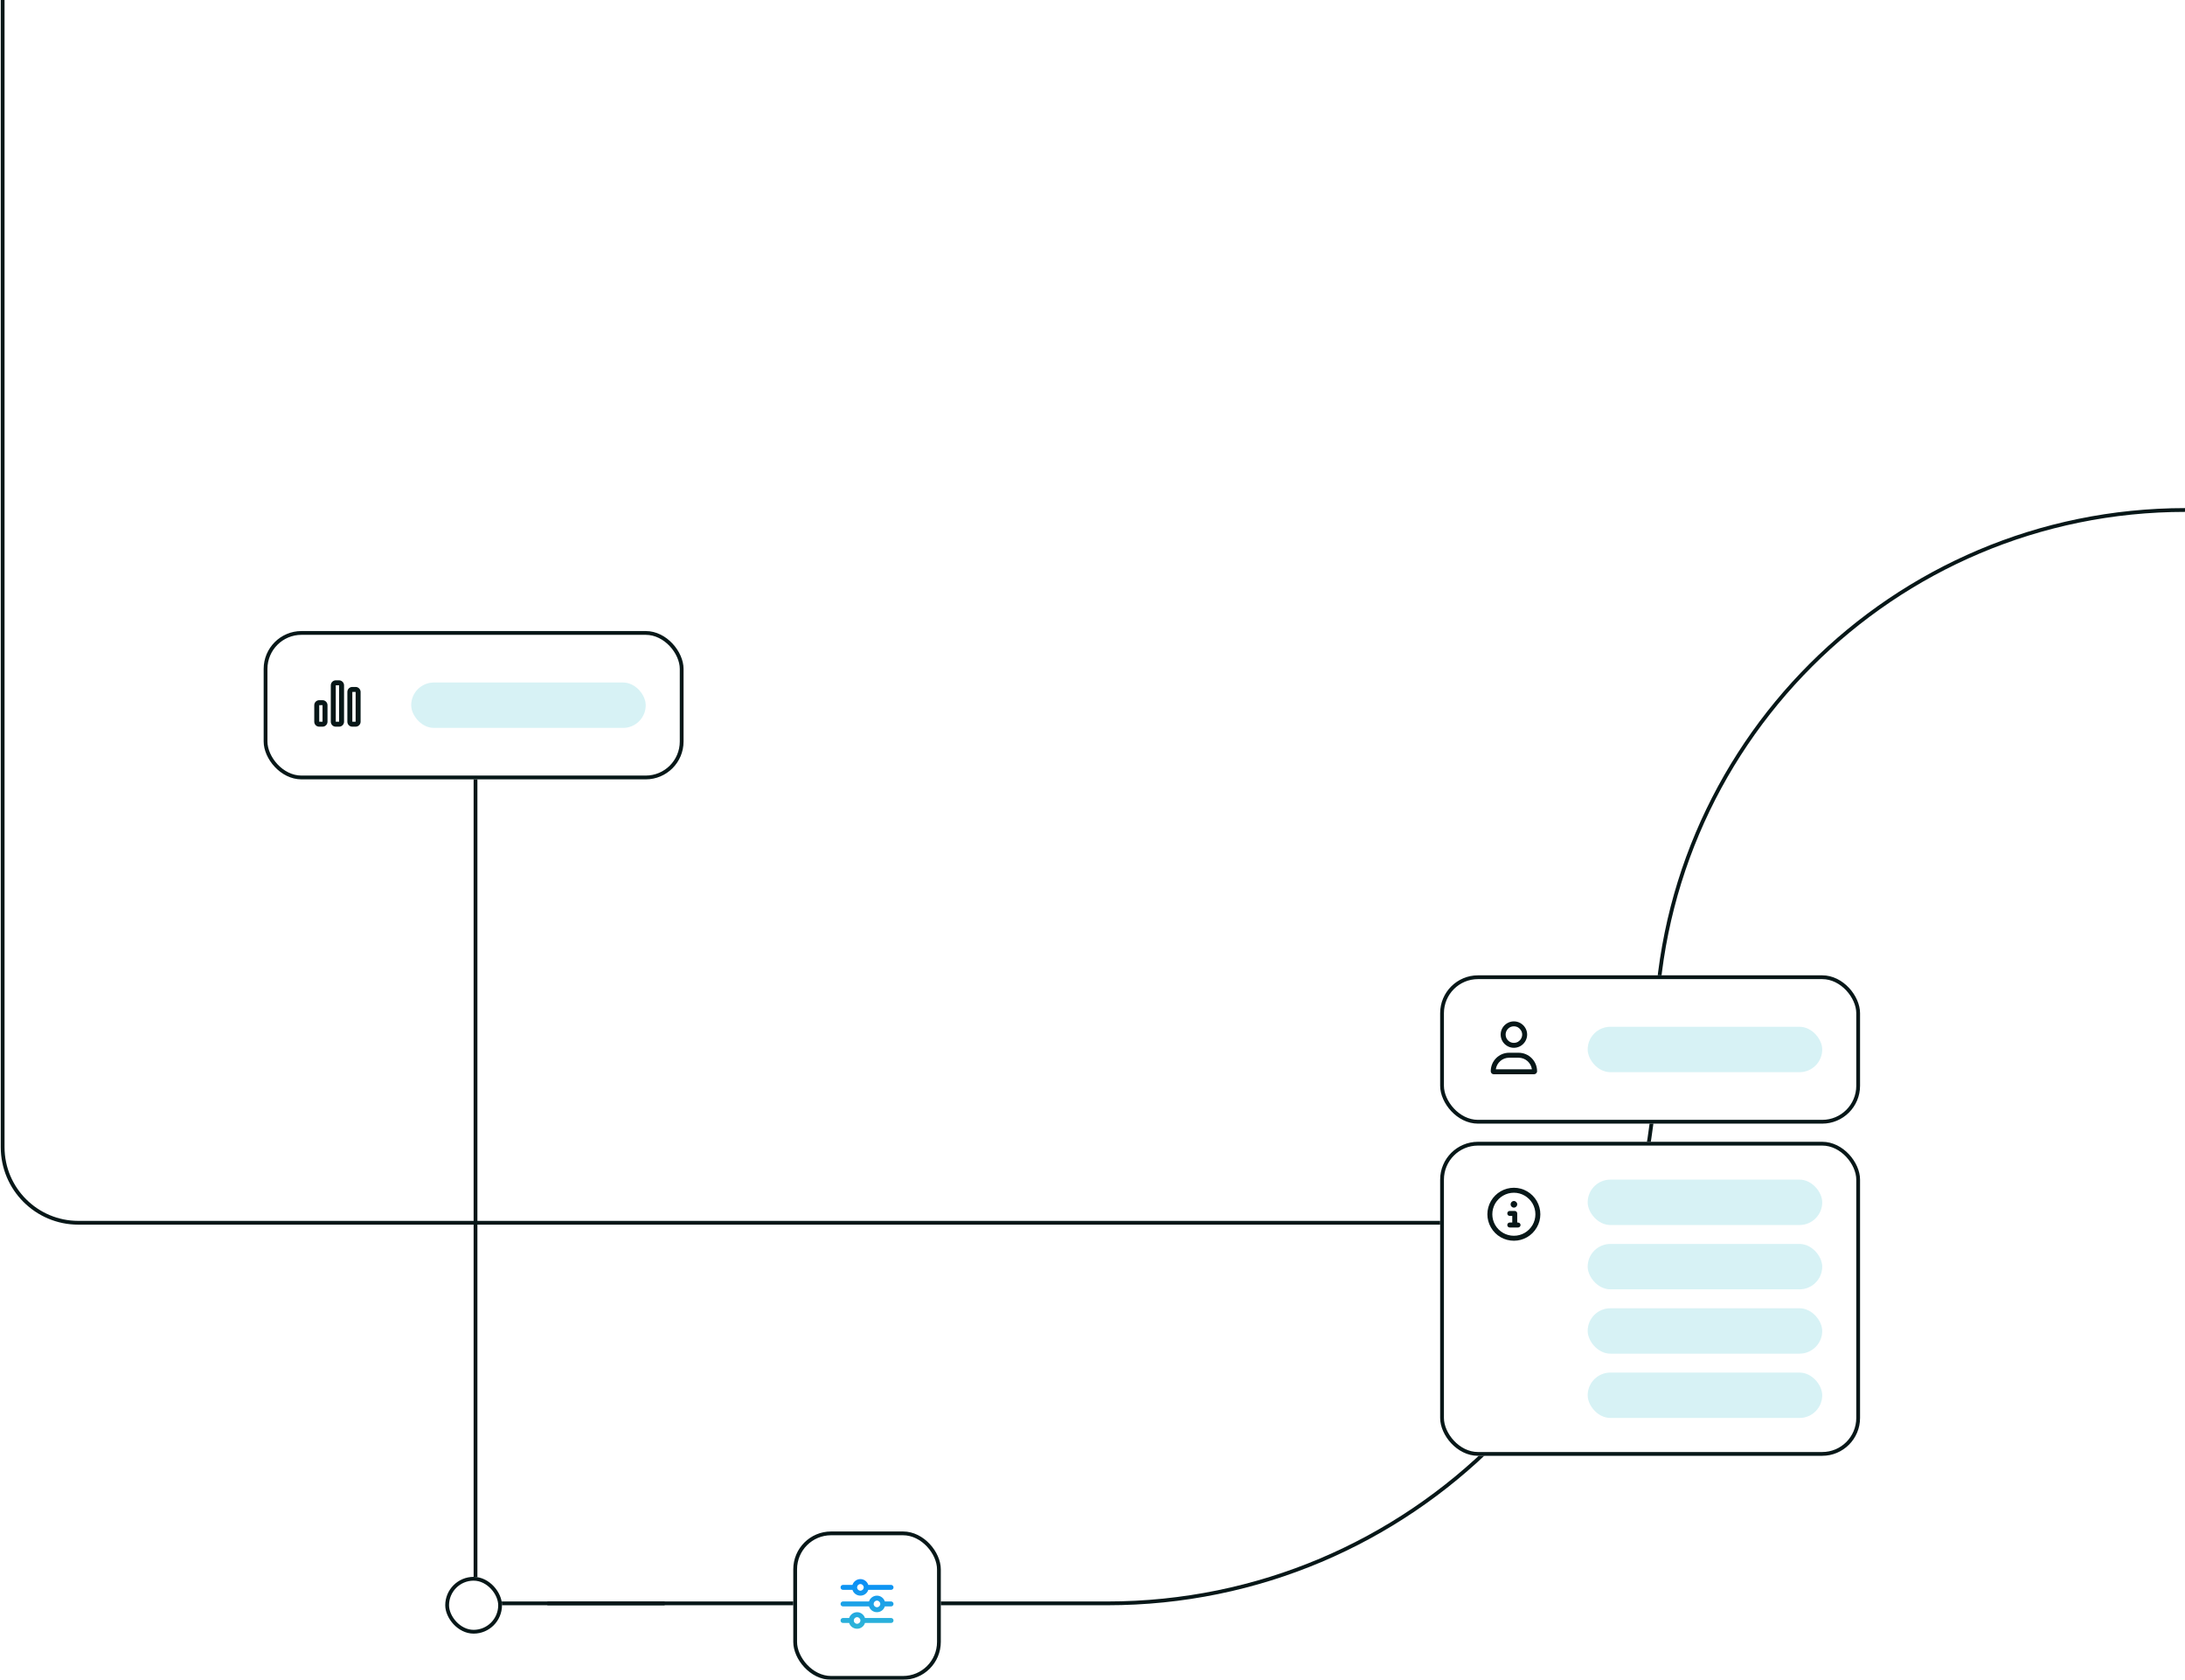 <?xml version="1.0" encoding="UTF-8"?> <svg xmlns="http://www.w3.org/2000/svg" width="722" height="555" viewBox="0 0 722 555" fill="none"><path d="M500.875 404L25.875 404.001C12.068 404.001 0.875 392.808 0.875 379.001L0.875 0" stroke="#071718" stroke-width="1.25"></path><path d="M547.125 348.5V348.5C547.125 448.602 465.976 529.75 365.875 529.75L180.875 529.75" stroke="#071718" stroke-width="1.25"></path><path d="M219.625 529.75L157.125 529.75L157.125 231" stroke="#071718" stroke-width="1.25"></path><path d="M547.125 348.5L547.125 343.499C547.125 246.85 625.475 168.5 722.124 168.5V168.5" stroke="#071718" stroke-width="1.25"></path><g filter="url(#filter0_b_2090_2374)"><rect x="475.875" y="322.25" width="138.75" height="49" rx="12.5" fill="white"></rect><rect x="476.5" y="322.875" width="137.5" height="47.75" rx="11.875" stroke="#071718" stroke-width="1.25"></rect><path d="M502.984 341.812C502.984 340.855 502.438 339.967 501.617 339.454C500.763 338.976 499.703 338.976 498.883 339.454C498.028 339.967 497.516 340.855 497.516 341.812C497.516 342.804 498.028 343.692 498.883 344.205C499.703 344.684 500.763 344.684 501.617 344.205C502.438 343.692 502.984 342.804 502.984 341.812ZM495.875 341.812C495.875 340.274 496.695 338.839 498.063 338.053C499.396 337.267 501.07 337.267 502.438 338.053C503.771 338.839 504.625 340.274 504.625 341.812C504.625 343.385 503.771 344.82 502.438 345.606C501.07 346.393 499.396 346.393 498.063 345.606C496.695 344.82 495.875 343.385 495.875 341.812ZM494.269 353.297H506.197C505.89 351.144 504.044 349.469 501.788 349.469H498.678C496.422 349.469 494.576 351.144 494.269 353.297ZM492.594 353.946C492.594 350.562 495.294 347.828 498.678 347.828H501.788C505.172 347.828 507.906 350.562 507.906 353.946C507.906 354.493 507.428 354.938 506.881 354.938H493.585C493.038 354.938 492.594 354.493 492.594 353.946Z" fill="#071718"></path><rect opacity="0.2" x="524.625" y="339.25" width="77.5" height="15" rx="7.5" fill="#3AC1CD"></rect></g><g filter="url(#filter1_b_2090_2374)"><rect x="475.875" y="377.25" width="138.75" height="103.75" rx="12.5" fill="white"></rect><rect x="476.5" y="377.875" width="137.5" height="102.5" rx="11.875" stroke="#071718" stroke-width="1.25"></rect><path d="M500.25 394.078C497.687 394.078 495.362 395.445 494.063 397.633C492.799 399.854 492.799 402.555 494.063 404.742C495.362 406.964 497.687 408.297 500.25 408.297C502.779 408.297 505.104 406.964 506.402 404.742C507.667 402.555 507.667 399.854 506.402 397.633C505.104 395.445 502.779 394.078 500.25 394.078ZM500.25 409.938C497.105 409.938 494.234 408.297 492.662 405.562C491.09 402.862 491.09 399.547 492.662 396.812C494.234 394.112 497.105 392.438 500.25 392.438C503.36 392.438 506.231 394.112 507.804 396.812C509.376 399.547 509.376 402.862 507.804 405.562C506.231 408.297 503.36 409.938 500.25 409.938ZM498.883 403.922H499.703V401.734H498.883C498.404 401.734 498.063 401.393 498.063 400.914C498.063 400.47 498.404 400.094 498.883 400.094H500.523C500.968 400.094 501.344 400.47 501.344 400.914V403.922H501.617C502.062 403.922 502.438 404.298 502.438 404.742C502.438 405.221 502.062 405.562 501.617 405.562H498.883C498.404 405.562 498.063 405.221 498.063 404.742C498.063 404.298 498.404 403.922 498.883 403.922ZM500.25 399C499.635 399 499.156 398.521 499.156 397.906C499.156 397.325 499.635 396.812 500.25 396.812C500.831 396.812 501.344 397.325 501.344 397.906C501.344 398.521 500.831 399 500.25 399Z" fill="#071718"></path><rect opacity="0.2" x="524.625" y="389.75" width="77.5" height="15" rx="7.5" fill="#3AC1CD"></rect><rect opacity="0.2" x="524.625" y="411" width="77.5" height="15" rx="7.5" fill="#3AC1CD"></rect><rect opacity="0.2" x="524.625" y="432.25" width="77.5" height="15" rx="7.5" fill="#3AC1CD"></rect><rect opacity="0.2" x="524.625" y="453.5" width="77.5" height="15" rx="7.5" fill="#3AC1CD"></rect></g><g filter="url(#filter2_b_2090_2374)"><rect x="147.125" y="521" width="18.75" height="18.75" rx="9.375" fill="white"></rect><rect x="147.75" y="521.625" width="17.5" height="17.5" rx="8.75" stroke="#071718" stroke-width="1.25"></rect></g><g filter="url(#filter3_b_2090_2374)"><rect x="87.124" y="208.5" width="138.75" height="49" rx="12.5" fill="white"></rect><rect x="87.749" y="209.125" width="137.5" height="47.75" rx="11.875" stroke="#071718" stroke-width="1.25"></rect><path d="M112.046 226.422H110.953V238.453H112.046V226.422ZM110.953 224.781H112.046C112.935 224.781 113.687 225.533 113.687 226.422V238.453C113.687 239.376 112.935 240.094 112.046 240.094H110.953C110.03 240.094 109.312 239.376 109.312 238.453V226.422C109.312 225.533 110.03 224.781 110.953 224.781ZM106.578 232.985H105.484V238.453H106.578V232.985ZM105.484 231.344H106.578C107.466 231.344 108.218 232.096 108.218 232.985V238.453C108.218 239.376 107.466 240.094 106.578 240.094H105.484C104.561 240.094 103.843 239.376 103.843 238.453V232.985C103.843 232.096 104.561 231.344 105.484 231.344ZM116.421 228.61V238.453H117.515V228.61H116.421ZM114.781 228.61C114.781 227.721 115.499 226.969 116.421 226.969H117.515C118.404 226.969 119.156 227.721 119.156 228.61V238.453C119.156 239.376 118.404 240.094 117.515 240.094H116.421C115.499 240.094 114.781 239.376 114.781 238.453V228.61Z" fill="#071718"></path><rect opacity="0.2" x="135.875" y="225.5" width="77.5" height="15" rx="7.5" fill="#3AC1CD"></rect></g><g filter="url(#filter4_b_2090_2374)"><rect x="262.125" y="506" width="48.75" height="49" rx="12.5" fill="white"></rect><rect x="262.75" y="506.625" width="47.5" height="47.75" rx="11.875" stroke="#071718" stroke-width="1.25"></rect><path d="M277.75 535.406C277.75 534.962 278.092 534.586 278.57 534.586H280.587C280.929 533.492 281.988 532.672 283.219 532.672C284.415 532.672 285.475 533.492 285.816 534.586H294.43C294.874 534.586 295.25 534.962 295.25 535.406C295.25 535.885 294.874 536.227 294.43 536.227H285.816C285.475 537.354 284.415 538.141 283.219 538.141C281.988 538.141 280.929 537.354 280.587 536.227H278.57C278.092 536.227 277.75 535.885 277.75 535.406ZM282.125 535.406C282.125 536.021 282.604 536.5 283.219 536.5C283.8 536.5 284.313 536.021 284.313 535.406C284.313 534.825 283.8 534.312 283.219 534.312C282.604 534.312 282.125 534.825 282.125 535.406ZM288.688 529.938C288.688 530.553 289.166 531.031 289.781 531.031C290.362 531.031 290.875 530.553 290.875 529.938C290.875 529.356 290.362 528.844 289.781 528.844C289.166 528.844 288.688 529.356 288.688 529.938ZM289.781 527.203C290.978 527.203 292.037 528.023 292.379 529.117H294.43C294.874 529.117 295.25 529.493 295.25 529.938C295.25 530.416 294.874 530.758 294.43 530.758H292.379C292.037 531.886 290.978 532.672 289.781 532.672C288.551 532.672 287.491 531.886 287.149 530.758H278.57C278.092 530.758 277.75 530.416 277.75 529.938C277.75 529.493 278.092 529.117 278.57 529.117H287.149C287.491 528.023 288.551 527.203 289.781 527.203ZM284.313 525.562C284.894 525.562 285.406 525.084 285.406 524.469C285.406 523.888 284.894 523.375 284.313 523.375C283.697 523.375 283.219 523.888 283.219 524.469C283.219 525.084 283.697 525.562 284.313 525.562ZM286.91 523.648H294.43C294.874 523.648 295.25 524.024 295.25 524.469C295.25 524.947 294.874 525.289 294.43 525.289H286.91C286.568 526.417 285.509 527.203 284.313 527.203C283.082 527.203 282.022 526.417 281.681 525.289H278.57C278.092 525.289 277.75 524.947 277.75 524.469C277.75 524.024 278.092 523.648 278.57 523.648H281.681C282.022 522.555 283.082 521.734 284.313 521.734C285.509 521.734 286.568 522.555 286.91 523.648Z" fill="url(#paint0_linear_2090_2374)"></path></g><defs><filter id="filter0_b_2090_2374" x="450.875" y="297.25" width="188.75" height="99" filterUnits="userSpaceOnUse" color-interpolation-filters="sRGB"><feFlood flood-opacity="0" result="BackgroundImageFix"></feFlood><feGaussianBlur in="BackgroundImageFix" stdDeviation="12.5"></feGaussianBlur><feComposite in2="SourceAlpha" operator="in" result="effect1_backgroundBlur_2090_2374"></feComposite><feBlend mode="normal" in="SourceGraphic" in2="effect1_backgroundBlur_2090_2374" result="shape"></feBlend></filter><filter id="filter1_b_2090_2374" x="450.875" y="352.25" width="188.75" height="153.75" filterUnits="userSpaceOnUse" color-interpolation-filters="sRGB"><feFlood flood-opacity="0" result="BackgroundImageFix"></feFlood><feGaussianBlur in="BackgroundImageFix" stdDeviation="12.5"></feGaussianBlur><feComposite in2="SourceAlpha" operator="in" result="effect1_backgroundBlur_2090_2374"></feComposite><feBlend mode="normal" in="SourceGraphic" in2="effect1_backgroundBlur_2090_2374" result="shape"></feBlend></filter><filter id="filter2_b_2090_2374" x="122.125" y="496" width="68.75" height="68.75" filterUnits="userSpaceOnUse" color-interpolation-filters="sRGB"><feFlood flood-opacity="0" result="BackgroundImageFix"></feFlood><feGaussianBlur in="BackgroundImageFix" stdDeviation="12.5"></feGaussianBlur><feComposite in2="SourceAlpha" operator="in" result="effect1_backgroundBlur_2090_2374"></feComposite><feBlend mode="normal" in="SourceGraphic" in2="effect1_backgroundBlur_2090_2374" result="shape"></feBlend></filter><filter id="filter3_b_2090_2374" x="62.124" y="183.5" width="188.75" height="99" filterUnits="userSpaceOnUse" color-interpolation-filters="sRGB"><feFlood flood-opacity="0" result="BackgroundImageFix"></feFlood><feGaussianBlur in="BackgroundImageFix" stdDeviation="12.5"></feGaussianBlur><feComposite in2="SourceAlpha" operator="in" result="effect1_backgroundBlur_2090_2374"></feComposite><feBlend mode="normal" in="SourceGraphic" in2="effect1_backgroundBlur_2090_2374" result="shape"></feBlend></filter><filter id="filter4_b_2090_2374" x="237.125" y="481" width="98.75" height="99" filterUnits="userSpaceOnUse" color-interpolation-filters="sRGB"><feFlood flood-opacity="0" result="BackgroundImageFix"></feFlood><feGaussianBlur in="BackgroundImageFix" stdDeviation="12.5"></feGaussianBlur><feComposite in2="SourceAlpha" operator="in" result="effect1_backgroundBlur_2090_2374"></feComposite><feBlend mode="normal" in="SourceGraphic" in2="effect1_backgroundBlur_2090_2374" result="shape"></feBlend></filter><linearGradient id="paint0_linear_2090_2374" x1="286.5" y1="518.5" x2="286.5" y2="542.5" gradientUnits="userSpaceOnUse"><stop stop-color="#0085FF"></stop><stop offset="1" stop-color="#3AC1CD"></stop></linearGradient></defs></svg> 